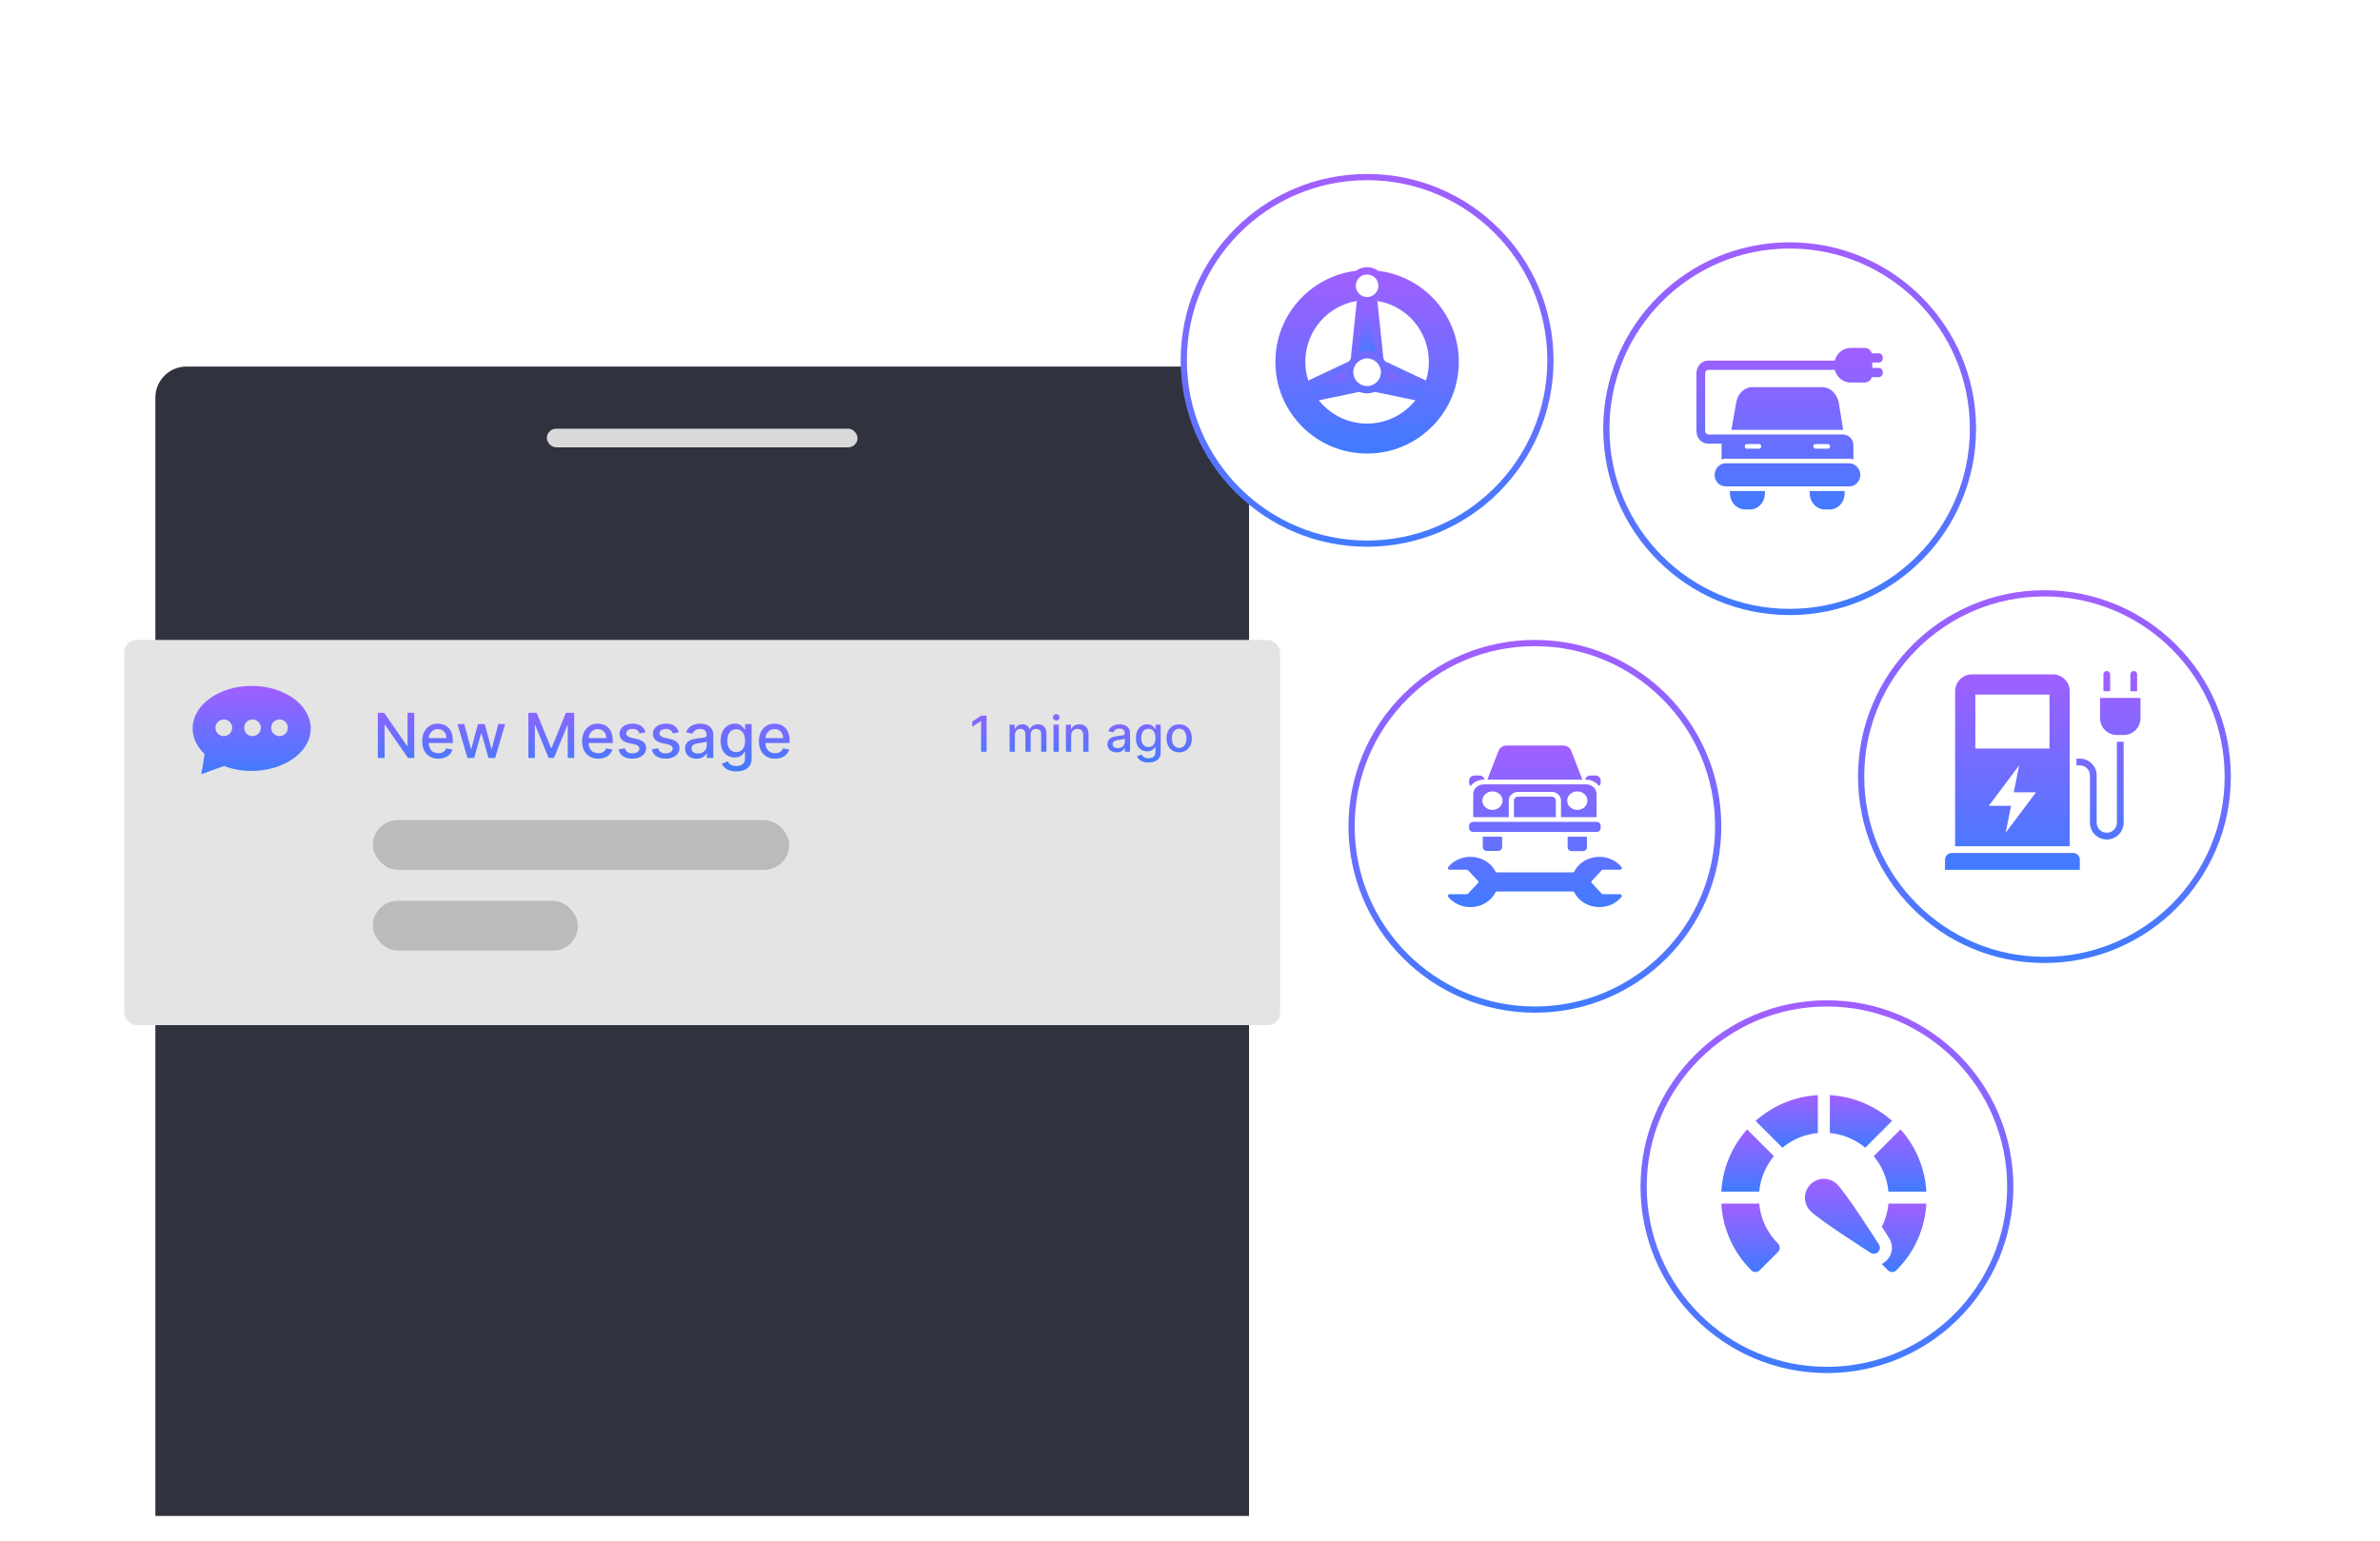 <svg width="383" height="248" viewBox="0 0 383 248" fill="none" xmlns="http://www.w3.org/2000/svg">
<g filter="url(#filter0_d_1182_12832)">
<g clip-path="url(#clip0_1182_12832)">
<path d="M375 4H8C5.791 4 4 5.791 4 8V240C4 242.209 5.791 244 8 244H375C377.209 244 379 242.209 379 240V8C379 5.791 377.209 4 375 4Z" fill="white"/>
<rect x="25" y="59" width="176" height="192" rx="5" fill="#30323E"/>
<g filter="url(#filter1_d_1182_12832)">
<rect x="20" y="103" width="186" height="62" rx="2" fill="#E4E4E4"/>
</g>
<path d="M66.669 114.727V122H65.66L61.964 116.666H61.896V122H60.799V114.727H61.815L65.515 120.068H65.582V114.727H66.669ZM70.535 122.11C69.998 122.11 69.535 121.995 69.147 121.766C68.761 121.534 68.463 121.208 68.252 120.789C68.044 120.368 67.939 119.874 67.939 119.308C67.939 118.75 68.044 118.257 68.252 117.831C68.463 117.405 68.756 117.072 69.133 116.833C69.511 116.594 69.954 116.474 70.461 116.474C70.769 116.474 71.067 116.525 71.356 116.627C71.644 116.729 71.904 116.889 72.133 117.107C72.363 117.324 72.544 117.607 72.677 117.955C72.809 118.301 72.876 118.721 72.876 119.216V119.592H68.54V118.797H71.835C71.835 118.518 71.778 118.27 71.665 118.055C71.551 117.837 71.391 117.665 71.185 117.54C70.982 117.414 70.743 117.352 70.468 117.352C70.17 117.352 69.909 117.425 69.687 117.572C69.466 117.716 69.296 117.906 69.175 118.14C69.057 118.372 68.998 118.624 68.998 118.896V119.518C68.998 119.882 69.062 120.192 69.189 120.448C69.32 120.704 69.501 120.899 69.733 121.034C69.965 121.167 70.236 121.233 70.546 121.233C70.747 121.233 70.931 121.205 71.096 121.148C71.262 121.089 71.405 121.001 71.526 120.885C71.647 120.769 71.739 120.626 71.803 120.455L72.808 120.636C72.728 120.932 72.583 121.192 72.375 121.414C72.169 121.634 71.91 121.806 71.597 121.929C71.287 122.05 70.933 122.11 70.535 122.11ZM75.226 122L73.621 116.545H74.719L75.787 120.551H75.841L76.913 116.545H78.01L79.076 120.533H79.129L80.191 116.545H81.288L79.687 122H78.603L77.496 118.062H77.414L76.306 122H75.226ZM85.028 114.727H86.359L88.674 120.381H88.76L91.075 114.727H92.407V122H91.363V116.737H91.295L89.15 121.989H88.284L86.139 116.734H86.072V122H85.028V114.727ZM96.268 122.11C95.73 122.11 95.267 121.995 94.879 121.766C94.493 121.534 94.195 121.208 93.984 120.789C93.776 120.368 93.672 119.874 93.672 119.308C93.672 118.75 93.776 118.257 93.984 117.831C94.195 117.405 94.489 117.072 94.865 116.833C95.244 116.594 95.687 116.474 96.193 116.474C96.501 116.474 96.799 116.525 97.088 116.627C97.377 116.729 97.636 116.889 97.866 117.107C98.095 117.324 98.276 117.607 98.409 117.955C98.542 118.301 98.608 118.721 98.608 119.216V119.592H94.272V118.797H97.567C97.567 118.518 97.511 118.27 97.397 118.055C97.283 117.837 97.124 117.665 96.918 117.54C96.714 117.414 96.475 117.352 96.2 117.352C95.902 117.352 95.642 117.425 95.419 117.572C95.199 117.716 95.028 117.906 94.908 118.14C94.789 118.372 94.73 118.624 94.73 118.896V119.518C94.73 119.882 94.794 120.192 94.922 120.448C95.052 120.704 95.233 120.899 95.465 121.034C95.697 121.167 95.968 121.233 96.278 121.233C96.48 121.233 96.663 121.205 96.829 121.148C96.995 121.089 97.138 121.001 97.258 120.885C97.379 120.769 97.472 120.626 97.535 120.455L98.54 120.636C98.46 120.932 98.316 121.192 98.107 121.414C97.901 121.634 97.642 121.806 97.329 121.929C97.019 122.05 96.665 122.11 96.268 122.11ZM103.873 117.877L102.911 118.048C102.871 117.924 102.807 117.807 102.719 117.696C102.634 117.585 102.518 117.494 102.371 117.423C102.224 117.352 102.041 117.316 101.821 117.316C101.52 117.316 101.269 117.384 101.068 117.518C100.867 117.651 100.766 117.823 100.766 118.033C100.766 118.216 100.834 118.362 100.969 118.474C101.104 118.585 101.321 118.676 101.622 118.747L102.488 118.946C102.99 119.062 103.364 119.241 103.611 119.482C103.857 119.724 103.98 120.037 103.98 120.423C103.98 120.75 103.885 121.041 103.696 121.297C103.509 121.55 103.247 121.749 102.911 121.893C102.577 122.038 102.19 122.11 101.75 122.11C101.139 122.11 100.641 121.98 100.255 121.719C99.869 121.457 99.632 121.084 99.545 120.601L100.571 120.445C100.635 120.712 100.766 120.915 100.965 121.052C101.164 121.187 101.423 121.254 101.743 121.254C102.091 121.254 102.369 121.182 102.577 121.038C102.786 120.891 102.89 120.712 102.89 120.501C102.89 120.331 102.826 120.188 102.698 120.072C102.573 119.956 102.38 119.868 102.119 119.809L101.196 119.607C100.687 119.491 100.31 119.306 100.067 119.053C99.825 118.799 99.704 118.478 99.704 118.09C99.704 117.768 99.794 117.487 99.974 117.245C100.154 117.004 100.403 116.815 100.72 116.68C101.037 116.543 101.401 116.474 101.81 116.474C102.4 116.474 102.864 116.602 103.202 116.858C103.541 117.111 103.765 117.451 103.873 117.877ZM109.235 117.877L108.272 118.048C108.232 117.924 108.168 117.807 108.081 117.696C107.995 117.585 107.879 117.494 107.733 117.423C107.586 117.352 107.402 117.316 107.182 117.316C106.882 117.316 106.631 117.384 106.429 117.518C106.228 117.651 106.127 117.823 106.127 118.033C106.127 118.216 106.195 118.362 106.33 118.474C106.465 118.585 106.683 118.676 106.983 118.747L107.85 118.946C108.352 119.062 108.726 119.241 108.972 119.482C109.218 119.724 109.341 120.037 109.341 120.423C109.341 120.75 109.247 121.041 109.057 121.297C108.87 121.55 108.609 121.749 108.272 121.893C107.939 122.038 107.551 122.11 107.111 122.11C106.5 122.11 106.002 121.98 105.616 121.719C105.23 121.457 104.993 121.084 104.906 120.601L105.932 120.445C105.996 120.712 106.127 120.915 106.326 121.052C106.525 121.187 106.784 121.254 107.104 121.254C107.452 121.254 107.73 121.182 107.939 121.038C108.147 120.891 108.251 120.712 108.251 120.501C108.251 120.331 108.187 120.188 108.059 120.072C107.934 119.956 107.741 119.868 107.48 119.809L106.557 119.607C106.048 119.491 105.672 119.306 105.428 119.053C105.186 118.799 105.066 118.478 105.066 118.09C105.066 117.768 105.156 117.487 105.336 117.245C105.516 117.004 105.764 116.815 106.081 116.68C106.399 116.543 106.762 116.474 107.172 116.474C107.761 116.474 108.225 116.602 108.564 116.858C108.902 117.111 109.126 117.451 109.235 117.877ZM112.096 122.121C111.75 122.121 111.438 122.057 111.159 121.929C110.879 121.799 110.658 121.611 110.494 121.364C110.334 121.118 110.253 120.816 110.253 120.459C110.253 120.151 110.312 119.898 110.431 119.699C110.549 119.5 110.709 119.343 110.91 119.227C111.111 119.111 111.336 119.023 111.585 118.964C111.833 118.905 112.087 118.86 112.345 118.829C112.671 118.791 112.936 118.76 113.14 118.737C113.344 118.71 113.492 118.669 113.584 118.612C113.676 118.555 113.722 118.463 113.722 118.335V118.31C113.722 118 113.635 117.76 113.46 117.589C113.287 117.419 113.029 117.334 112.686 117.334C112.328 117.334 112.046 117.413 111.84 117.572C111.637 117.728 111.496 117.902 111.418 118.094L110.42 117.866C110.538 117.535 110.711 117.268 110.938 117.064C111.168 116.858 111.432 116.709 111.73 116.616C112.029 116.522 112.342 116.474 112.671 116.474C112.889 116.474 113.12 116.5 113.364 116.553C113.61 116.602 113.84 116.695 114.053 116.83C114.268 116.964 114.445 117.157 114.582 117.408C114.719 117.657 114.788 117.98 114.788 118.378V122H113.751V121.254H113.708C113.64 121.392 113.537 121.527 113.399 121.659C113.262 121.792 113.086 121.902 112.87 121.989C112.655 122.077 112.397 122.121 112.096 122.121ZM112.327 121.268C112.62 121.268 112.871 121.21 113.08 121.094C113.29 120.978 113.45 120.827 113.559 120.64C113.67 120.451 113.726 120.248 113.726 120.033V119.33C113.688 119.367 113.615 119.403 113.506 119.436C113.399 119.467 113.277 119.494 113.14 119.518C113.003 119.539 112.869 119.559 112.739 119.578C112.609 119.595 112.5 119.609 112.412 119.621C112.206 119.647 112.018 119.691 111.847 119.752C111.679 119.814 111.544 119.902 111.443 120.018C111.343 120.132 111.294 120.284 111.294 120.473C111.294 120.736 111.391 120.935 111.585 121.07C111.779 121.202 112.026 121.268 112.327 121.268ZM118.489 124.159C118.056 124.159 117.683 124.102 117.37 123.989C117.06 123.875 116.807 123.725 116.61 123.538C116.414 123.351 116.267 123.146 116.17 122.923L117.083 122.547C117.147 122.651 117.232 122.761 117.338 122.877C117.447 122.996 117.594 123.096 117.779 123.179C117.966 123.262 118.206 123.303 118.5 123.303C118.902 123.303 119.235 123.205 119.498 123.009C119.76 122.814 119.892 122.504 119.892 122.078V121.006H119.824C119.76 121.122 119.668 121.251 119.547 121.393C119.429 121.535 119.266 121.658 119.057 121.762C118.849 121.866 118.578 121.918 118.244 121.918C117.813 121.918 117.425 121.818 117.079 121.616C116.736 121.413 116.464 121.113 116.262 120.718C116.064 120.32 115.964 119.831 115.964 119.251C115.964 118.671 116.062 118.174 116.259 117.76C116.458 117.346 116.73 117.028 117.076 116.808C117.421 116.586 117.813 116.474 118.251 116.474C118.59 116.474 118.863 116.531 119.071 116.645C119.28 116.756 119.442 116.886 119.558 117.036C119.676 117.185 119.767 117.316 119.831 117.43H119.909V116.545H120.95V122.121C120.95 122.589 120.841 122.974 120.623 123.275C120.405 123.576 120.111 123.798 119.739 123.942C119.37 124.087 118.953 124.159 118.489 124.159ZM118.478 121.038C118.784 121.038 119.042 120.967 119.252 120.825C119.466 120.68 119.627 120.474 119.735 120.207C119.847 119.937 119.902 119.614 119.902 119.237C119.902 118.87 119.848 118.547 119.739 118.268C119.63 117.988 119.47 117.771 119.26 117.614C119.049 117.456 118.788 117.376 118.478 117.376C118.159 117.376 117.892 117.459 117.679 117.625C117.466 117.788 117.305 118.011 117.196 118.293C117.09 118.574 117.037 118.889 117.037 119.237C117.037 119.595 117.091 119.908 117.2 120.178C117.309 120.448 117.47 120.659 117.683 120.81C117.898 120.962 118.163 121.038 118.478 121.038ZM124.725 122.11C124.187 122.11 123.725 121.995 123.336 121.766C122.95 121.534 122.652 121.208 122.441 120.789C122.233 120.368 122.129 119.874 122.129 119.308C122.129 118.75 122.233 118.257 122.441 117.831C122.652 117.405 122.946 117.072 123.322 116.833C123.701 116.594 124.144 116.474 124.65 116.474C124.958 116.474 125.256 116.525 125.545 116.627C125.834 116.729 126.093 116.889 126.323 117.107C126.552 117.324 126.734 117.607 126.866 117.955C126.999 118.301 127.065 118.721 127.065 119.216V119.592H122.729V118.797H126.025C126.025 118.518 125.968 118.27 125.854 118.055C125.74 117.837 125.581 117.665 125.375 117.54C125.171 117.414 124.932 117.352 124.657 117.352C124.359 117.352 124.099 117.425 123.876 117.572C123.656 117.716 123.485 117.906 123.365 118.14C123.246 118.372 123.187 118.624 123.187 118.896V119.518C123.187 119.882 123.251 120.192 123.379 120.448C123.509 120.704 123.69 120.899 123.922 121.034C124.154 121.167 124.425 121.233 124.735 121.233C124.937 121.233 125.12 121.205 125.286 121.148C125.452 121.089 125.595 121.001 125.716 120.885C125.836 120.769 125.929 120.626 125.993 120.455L126.998 120.636C126.917 120.932 126.773 121.192 126.564 121.414C126.358 121.634 126.099 121.806 125.787 121.929C125.476 122.05 125.123 122.11 124.725 122.11Z" fill="url(#paint0_linear_1182_12832)"/>
<path d="M158.767 115.182V121H157.886V116.062H157.852L156.46 116.972V116.131L157.912 115.182H158.767ZM162.469 121V116.636H163.285V117.347H163.339C163.43 117.106 163.578 116.919 163.785 116.784C163.991 116.648 164.238 116.58 164.526 116.58C164.818 116.58 165.062 116.648 165.259 116.784C165.458 116.92 165.605 117.108 165.7 117.347H165.745C165.849 117.114 166.015 116.928 166.242 116.79C166.469 116.65 166.74 116.58 167.055 116.58C167.451 116.58 167.773 116.704 168.023 116.952C168.275 117.2 168.401 117.574 168.401 118.074V121H167.552V118.153C167.552 117.858 167.471 117.644 167.31 117.511C167.149 117.379 166.957 117.312 166.734 117.312C166.457 117.312 166.242 117.398 166.089 117.568C165.935 117.737 165.859 117.954 165.859 118.219V121H165.012V118.099C165.012 117.863 164.938 117.672 164.79 117.528C164.643 117.384 164.451 117.312 164.214 117.312C164.053 117.312 163.904 117.355 163.768 117.44C163.633 117.524 163.524 117.64 163.441 117.79C163.36 117.939 163.319 118.113 163.319 118.31V121H162.469ZM169.54 121V116.636H170.389V121H169.54ZM169.969 115.963C169.821 115.963 169.694 115.914 169.588 115.815C169.484 115.715 169.432 115.596 169.432 115.457C169.432 115.317 169.484 115.198 169.588 115.099C169.694 114.999 169.821 114.949 169.969 114.949C170.116 114.949 170.242 114.999 170.347 115.099C170.453 115.198 170.506 115.317 170.506 115.457C170.506 115.596 170.453 115.715 170.347 115.815C170.242 115.914 170.116 115.963 169.969 115.963ZM172.381 118.409V121H171.532V116.636H172.347V117.347H172.401C172.502 117.116 172.659 116.93 172.873 116.79C173.089 116.65 173.361 116.58 173.688 116.58C173.986 116.58 174.246 116.642 174.469 116.767C174.693 116.89 174.866 117.074 174.989 117.318C175.112 117.562 175.174 117.865 175.174 118.224V121H174.325V118.327C174.325 118.01 174.242 117.763 174.077 117.585C173.913 117.405 173.686 117.315 173.398 117.315C173.201 117.315 173.026 117.358 172.873 117.443C172.721 117.528 172.601 117.653 172.512 117.818C172.425 117.981 172.381 118.178 172.381 118.409ZM179.7 121.097C179.424 121.097 179.174 121.045 178.95 120.943C178.727 120.839 178.55 120.688 178.419 120.491C178.29 120.295 178.226 120.053 178.226 119.767C178.226 119.521 178.273 119.318 178.368 119.159C178.463 119 178.59 118.874 178.751 118.781C178.912 118.688 179.092 118.618 179.291 118.571C179.49 118.524 179.693 118.488 179.899 118.463C180.161 118.433 180.373 118.408 180.536 118.389C180.698 118.368 180.817 118.335 180.891 118.29C180.964 118.244 181.001 118.17 181.001 118.068V118.048C181.001 117.8 180.931 117.608 180.791 117.472C180.653 117.335 180.446 117.267 180.172 117.267C179.886 117.267 179.661 117.33 179.496 117.457C179.333 117.582 179.22 117.722 179.158 117.875L178.359 117.693C178.454 117.428 178.592 117.214 178.774 117.051C178.958 116.886 179.169 116.767 179.408 116.693C179.646 116.617 179.897 116.58 180.161 116.58C180.335 116.58 180.519 116.6 180.714 116.642C180.911 116.682 181.095 116.756 181.266 116.864C181.438 116.972 181.579 117.126 181.689 117.327C181.799 117.526 181.854 117.784 181.854 118.102V121H181.024V120.403H180.99C180.935 120.513 180.853 120.621 180.743 120.727C180.633 120.833 180.492 120.921 180.32 120.991C180.147 121.062 179.941 121.097 179.7 121.097ZM179.885 120.415C180.12 120.415 180.321 120.368 180.487 120.276C180.656 120.183 180.784 120.062 180.871 119.912C180.96 119.76 181.004 119.598 181.004 119.426V118.864C180.974 118.894 180.915 118.922 180.828 118.949C180.743 118.973 180.645 118.995 180.536 119.014C180.426 119.031 180.319 119.047 180.214 119.062C180.11 119.076 180.023 119.087 179.953 119.097C179.788 119.117 179.638 119.152 179.501 119.202C179.367 119.251 179.259 119.322 179.178 119.415C179.098 119.506 179.058 119.627 179.058 119.778C179.058 119.989 179.136 120.148 179.291 120.256C179.446 120.362 179.644 120.415 179.885 120.415ZM184.815 122.727C184.468 122.727 184.17 122.682 183.92 122.591C183.672 122.5 183.469 122.38 183.312 122.23C183.155 122.08 183.037 121.917 182.96 121.739L183.69 121.438C183.741 121.521 183.809 121.609 183.894 121.702C183.981 121.796 184.099 121.877 184.246 121.943C184.396 122.009 184.588 122.043 184.823 122.043C185.145 122.043 185.411 121.964 185.621 121.807C185.832 121.652 185.937 121.403 185.937 121.062V120.205H185.883C185.832 120.297 185.758 120.401 185.661 120.514C185.567 120.628 185.436 120.726 185.269 120.81C185.103 120.893 184.886 120.935 184.619 120.935C184.274 120.935 183.963 120.854 183.687 120.693C183.412 120.53 183.194 120.291 183.033 119.974C182.874 119.656 182.795 119.265 182.795 118.801C182.795 118.337 182.873 117.939 183.031 117.608C183.19 117.277 183.407 117.023 183.684 116.847C183.96 116.669 184.274 116.58 184.624 116.58C184.895 116.58 185.114 116.625 185.281 116.716C185.447 116.805 185.577 116.909 185.67 117.028C185.764 117.148 185.837 117.253 185.888 117.344H185.951V116.636H186.783V121.097C186.783 121.472 186.696 121.779 186.522 122.02C186.348 122.26 186.112 122.438 185.815 122.554C185.519 122.67 185.186 122.727 184.815 122.727ZM184.806 120.23C185.05 120.23 185.257 120.173 185.425 120.06C185.596 119.944 185.725 119.779 185.812 119.565C185.901 119.349 185.945 119.091 185.945 118.79C185.945 118.496 185.902 118.238 185.815 118.014C185.728 117.791 185.6 117.616 185.431 117.491C185.263 117.365 185.054 117.301 184.806 117.301C184.55 117.301 184.337 117.367 184.167 117.5C183.996 117.631 183.868 117.809 183.781 118.034C183.695 118.259 183.653 118.511 183.653 118.79C183.653 119.076 183.696 119.327 183.783 119.543C183.871 119.759 183.999 119.927 184.17 120.048C184.342 120.17 184.554 120.23 184.806 120.23ZM189.761 121.088C189.352 121.088 188.995 120.994 188.69 120.807C188.385 120.619 188.148 120.357 187.979 120.02C187.811 119.683 187.727 119.289 187.727 118.838C187.727 118.385 187.811 117.99 187.979 117.651C188.148 117.312 188.385 117.048 188.69 116.861C188.995 116.673 189.352 116.58 189.761 116.58C190.17 116.58 190.527 116.673 190.832 116.861C191.137 117.048 191.373 117.312 191.542 117.651C191.71 117.99 191.795 118.385 191.795 118.838C191.795 119.289 191.71 119.683 191.542 120.02C191.373 120.357 191.137 120.619 190.832 120.807C190.527 120.994 190.17 121.088 189.761 121.088ZM189.763 120.375C190.029 120.375 190.248 120.305 190.423 120.165C190.597 120.025 190.726 119.838 190.809 119.605C190.894 119.372 190.937 119.116 190.937 118.835C190.937 118.557 190.894 118.301 190.809 118.068C190.726 117.833 190.597 117.645 190.423 117.503C190.248 117.361 190.029 117.29 189.763 117.29C189.496 117.29 189.275 117.361 189.099 117.503C188.924 117.645 188.795 117.833 188.71 118.068C188.626 118.301 188.585 118.557 188.585 118.835C188.585 119.116 188.626 119.372 188.71 119.605C188.795 119.838 188.924 120.025 189.099 120.165C189.275 120.305 189.496 120.375 189.763 120.375Z" fill="url(#paint1_linear_1182_12832)"/>
<g clip-path="url(#clip1_1182_12832)">
<path fill-rule="evenodd" clip-rule="evenodd" d="M40.5 110.396C45.747 110.396 50 113.461 50 117.241C50 122.445 42.281 125.675 36.047 123.287L32.4 124.604L32.931 121.376C31.719 120.227 31 118.795 31 117.241C31 113.461 35.253 110.396 40.5 110.396ZM44.981 115.795C45.724 115.795 46.325 116.397 46.325 117.139C46.325 117.882 45.724 118.484 44.981 118.484C44.239 118.484 43.637 117.882 43.637 117.139C43.637 116.397 44.239 115.795 44.981 115.795ZM40.638 115.796C41.38 115.796 41.982 116.398 41.982 117.14C41.982 117.883 41.38 118.484 40.638 118.484C39.895 118.484 39.294 117.883 39.294 117.14C39.294 116.398 39.895 115.796 40.638 115.796ZM36.019 115.796C36.761 115.796 37.363 116.398 37.363 117.14C37.363 117.883 36.761 118.484 36.019 118.484C35.276 118.484 34.675 117.883 34.675 117.14C34.675 116.398 35.276 115.796 36.019 115.796Z" fill="url(#paint2_linear_1182_12832)"/>
</g>
<rect x="88" y="69" width="50" height="3" rx="1.5" fill="#D9D9D9"/>
<rect x="60" y="132" width="67" height="8" rx="4" fill="#BBBBBB"/>
<rect x="60" y="145" width="33" height="8" rx="4" fill="#BBBBBB"/>
<circle cx="288" cy="69" r="29.5" fill="white"/>
<circle cx="288" cy="69" r="29.5" fill="white"/>
<circle cx="288" cy="69" r="29.5" stroke="url(#paint3_linear_1182_12832)"/>
<circle cx="220" cy="58" r="29.5" fill="white"/>
<circle cx="220" cy="58" r="29.5" fill="white"/>
<circle cx="220" cy="58" r="29.5" stroke="url(#paint4_linear_1182_12832)"/>
<circle cx="247" cy="133" r="29.5" fill="white"/>
<circle cx="247" cy="133" r="29.5" fill="white"/>
<circle cx="247" cy="133" r="29.5" stroke="url(#paint5_linear_1182_12832)"/>
<circle cx="329" cy="125" r="29.5" fill="white"/>
<circle cx="329" cy="125" r="29.5" fill="white"/>
<circle cx="329" cy="125" r="29.5" stroke="url(#paint6_linear_1182_12832)"/>
<circle cx="294" cy="191" r="29.5" fill="white"/>
<circle cx="294" cy="191" r="29.5" fill="white"/>
<circle cx="294" cy="191" r="29.5" stroke="url(#paint7_linear_1182_12832)"/>
<path fill-rule="evenodd" clip-rule="evenodd" d="M297.609 78.286H277.688C276.691 78.286 275.93 77.481 275.93 76.429C275.93 75.438 276.691 74.571 277.688 74.571H297.609C298.547 74.571 299.367 75.438 299.367 76.429C299.367 77.481 298.547 78.286 297.609 78.286ZM302.297 60.705H301.242C301.066 61.2 300.598 61.571 300.07 61.571H297.785C296.613 61.571 295.559 60.705 295.266 59.529H274.875C274.641 59.529 274.406 59.776 274.406 60.086V69.371C274.406 69.681 274.641 69.929 274.875 69.929H296.555C297.492 69.929 298.254 70.671 298.254 71.662V73.952C298.02 73.891 297.785 73.829 297.609 73.829H277.688C277.453 73.829 277.219 73.891 277.043 73.952V71.414H274.875C273.82 71.414 273 70.486 273 69.371V60.086C273 58.971 273.82 58.043 274.875 58.043H295.266C295.559 56.867 296.613 56 297.785 56H300.07C300.598 56 301.066 56.371 301.242 56.867H302.297C303.234 56.867 303.234 58.352 302.297 58.352H301.301V59.219H302.297C303.234 59.219 303.234 60.705 302.297 60.705ZM294.445 82H293.684C292.336 82 291.223 80.824 291.223 79.4V79.029H296.848V79.4C296.848 80.824 295.793 82 294.445 82ZM281.613 82H280.852C279.504 82 278.391 80.824 278.391 79.4V79.029H284.016V79.4C284.016 80.824 282.961 82 281.613 82ZM294.152 72.219C294.621 72.219 294.621 71.476 294.152 71.476H292.16C291.691 71.476 291.691 72.219 292.16 72.219H294.152ZM283.078 72.219C283.547 72.219 283.547 71.476 283.078 71.476H281.086C280.676 71.476 280.676 72.219 281.086 72.219H283.078ZM278.625 69.186L279.387 64.852C279.621 63.367 280.676 62.314 282.023 62.314H293.215C294.562 62.314 295.617 63.367 295.91 64.852L296.613 69.186H296.555H278.742C278.684 69.186 278.684 69.186 278.625 69.186Z" fill="url(#paint8_linear_1182_12832)"/>
<path fill-rule="evenodd" clip-rule="evenodd" d="M238.768 126.248H255.232C256.161 126.248 256.921 126.941 256.921 127.788V131.529H251.202V128.837C251.202 128.078 250.523 127.458 249.69 127.458H244.31C243.478 127.458 242.798 128.078 242.798 128.837V131.529H237.079V127.788C237.079 126.941 237.839 126.248 238.768 126.248ZM256.161 141.779L257.755 140.076C257.813 140.014 257.89 139.981 257.98 139.981H260.702C260.947 139.981 261.086 139.728 260.941 139.549C260.133 138.555 258.838 137.91 257.377 137.91C255.592 137.91 254.054 138.873 253.351 140.26C253.301 140.359 253.2 140.418 253.082 140.418C249.027 140.418 244.973 140.418 240.918 140.418C240.8 140.418 240.699 140.359 240.649 140.26C239.946 138.873 238.408 137.91 236.623 137.91C235.162 137.91 233.867 138.555 233.059 139.549C232.914 139.728 233.053 139.981 233.298 139.981H236.02C236.11 139.981 236.187 140.014 236.245 140.076L237.839 141.779C237.934 141.881 237.934 142.029 237.839 142.131L236.245 143.834C236.187 143.896 236.11 143.929 236.02 143.929H233.298C233.053 143.929 232.914 144.182 233.059 144.361C233.867 145.355 235.162 146 236.623 146C238.408 146 239.946 145.037 240.649 143.65C240.699 143.551 240.8 143.492 240.919 143.492H253.082C253.2 143.492 253.301 143.551 253.351 143.65C254.054 145.037 255.592 146 257.377 146C258.838 146 260.133 145.355 260.941 144.361C261.086 144.182 260.947 143.929 260.702 143.929H257.98C257.89 143.929 257.813 143.896 257.755 143.834L256.161 142.131C256.066 142.029 256.066 141.881 256.161 141.779ZM237.075 132.287H256.925C257.289 132.287 257.587 132.559 257.587 132.892V133.308C257.587 133.641 257.289 133.912 256.925 133.912H237.075C236.711 133.912 236.413 133.641 236.413 133.308V132.892C236.413 132.559 236.711 132.287 237.075 132.287ZM242.447 120L251.553 120C252.142 120 252.644 120.324 252.841 120.83L254.647 125.489H239.353L241.16 120.83C241.356 120.323 241.858 120 242.447 120ZM241.73 134.671V136.358C241.73 136.69 241.433 136.962 241.068 136.962H239.281C238.917 136.962 238.619 136.69 238.619 136.358V134.671H241.73ZM255.381 134.671V136.389C255.381 136.722 255.083 136.993 254.719 136.993H252.932C252.567 136.993 252.27 136.722 252.27 136.389V134.671H255.381ZM256.709 124.82H255.953C255.519 124.82 255.157 125.111 255.087 125.489H255.232C256.103 125.489 256.875 125.898 257.328 126.516C257.488 126.371 257.587 126.17 257.587 125.949V125.621C257.587 125.181 257.192 124.82 256.709 124.82ZM237.291 124.82C236.808 124.82 236.413 125.181 236.413 125.621V125.949C236.413 126.17 236.513 126.371 236.672 126.516C237.125 125.898 237.897 125.489 238.768 125.489H238.913C238.843 125.111 238.481 124.82 238.047 124.82H237.291ZM240.175 127.381C239.275 127.381 238.545 128.046 238.545 128.867C238.545 129.689 239.275 130.354 240.175 130.354C241.075 130.354 241.804 129.689 241.804 128.867C241.804 128.046 241.075 127.381 240.175 127.381ZM253.825 127.381C252.925 127.381 252.196 128.046 252.196 128.867C252.196 129.689 252.925 130.354 253.825 130.354C254.725 130.354 255.455 129.689 255.455 128.867C255.455 128.046 254.725 127.381 253.825 127.381ZM250.371 131.529V128.837C250.371 128.496 250.064 128.216 249.69 128.216H244.31C243.936 128.216 243.629 128.496 243.629 128.837V131.529H250.371Z" fill="url(#paint9_linear_1182_12832)"/>
<path d="M333.068 111.254C333.068 110.535 332.782 109.845 332.273 109.337C331.765 108.828 331.075 108.543 330.356 108.542H317.339C316.62 108.543 315.93 108.828 315.422 109.337C314.913 109.845 314.627 110.535 314.627 111.254V136.203H333.068V111.254ZM322.763 134.034L323.631 129.695H320.051L324.932 123.186L324.064 127.525H327.644L322.763 134.034ZM329.814 120.475H317.881V111.797H329.814V120.475ZM334.695 138.373V140H313V138.373C313 138.085 313.114 137.809 313.318 137.606C313.521 137.402 313.797 137.288 314.085 137.288H333.61C333.898 137.288 334.174 137.402 334.377 137.606C334.581 137.809 334.695 138.085 334.695 138.373ZM344.458 112.339V115.593C344.458 116.312 344.172 117.002 343.663 117.511C343.155 118.019 342.465 118.305 341.746 118.305H340.661C339.942 118.305 339.252 118.019 338.743 117.511C338.235 117.002 337.949 116.312 337.949 115.593V112.339H344.458ZM339.576 111.254H338.492V108.542C338.492 108.399 338.549 108.261 338.65 108.159C338.752 108.057 338.89 108 339.034 108C339.178 108 339.316 108.057 339.417 108.159C339.519 108.261 339.576 108.399 339.576 108.542V111.254ZM343.915 111.254H342.831V108.542C342.831 108.399 342.888 108.261 342.989 108.159C343.091 108.057 343.229 108 343.373 108C343.517 108 343.655 108.057 343.756 108.159C343.858 108.261 343.915 108.399 343.915 108.542V111.254ZM340.661 119.39H341.746V132.407C341.746 133.126 341.46 133.816 340.951 134.324C340.443 134.833 339.753 135.119 339.034 135.119C338.315 135.119 337.625 134.833 337.116 134.324C336.608 133.816 336.322 133.126 336.322 132.407V124.814C336.321 124.382 336.149 123.969 335.844 123.664C335.539 123.36 335.126 123.188 334.695 123.186H334.153V122.102H334.695C335.414 122.102 336.104 122.388 336.612 122.896C337.121 123.405 337.407 124.094 337.407 124.814V132.407C337.407 132.838 337.578 133.252 337.883 133.557C338.188 133.862 338.602 134.034 339.034 134.034C339.465 134.034 339.879 133.862 340.184 133.557C340.49 133.252 340.661 132.838 340.661 132.407V119.39Z" fill="url(#paint10_linear_1182_12832)"/>
<path d="M292.533 176.266C288.806 176.48 285.311 177.928 282.521 180.414L286.836 184.728C288.459 183.376 290.431 182.56 292.533 182.368V176.266Z" fill="url(#paint11_linear_1182_12832)"/>
<path d="M285.468 186.094L281.154 181.78C278.665 184.569 277.215 188.064 277 191.792H283.102C283.296 189.689 284.114 187.718 285.468 186.094Z" fill="url(#paint12_linear_1182_12832)"/>
<path d="M303.897 191.792H309.999C309.784 188.064 308.334 184.569 305.845 181.78L301.531 186.094C302.885 187.718 303.703 189.689 303.897 191.792Z" fill="url(#paint13_linear_1182_12832)"/>
<path d="M303.895 193.726C303.76 195.215 303.335 196.457 302.832 197.453C303.323 198.209 303.731 198.848 304.002 199.272C304.737 200.428 304.574 201.912 303.606 202.88C303.37 203.116 303.102 203.305 302.811 203.445L303.815 204.45C304.004 204.639 304.252 204.734 304.5 204.734C304.748 204.734 304.996 204.639 305.185 204.45C308.08 201.555 309.769 197.777 310 193.726H303.895Z" fill="url(#paint14_linear_1182_12832)"/>
<path d="M283.104 193.726H277C277.231 197.777 278.919 201.555 281.815 204.45C282.004 204.639 282.252 204.734 282.5 204.734C282.747 204.734 282.995 204.639 283.184 204.45L286.118 201.516C286.496 201.138 286.496 200.525 286.118 200.147C285.352 199.381 283.424 197.238 283.104 193.726Z" fill="url(#paint15_linear_1182_12832)"/>
<path d="M304.478 180.414C301.689 177.928 298.194 176.48 294.467 176.266V182.368C296.569 182.56 298.54 183.376 300.164 184.728L304.478 180.414Z" fill="url(#paint16_linear_1182_12832)"/>
<path d="M295.647 190.628C294.463 189.443 292.536 189.443 291.351 190.628C290.167 191.812 290.167 193.739 291.351 194.924C292.848 196.42 300.201 201.116 301.035 201.646C301.417 201.889 301.917 201.834 302.238 201.514C302.558 201.194 302.613 200.694 302.37 200.311C301.839 199.478 297.144 192.124 295.647 190.628Z" fill="url(#paint17_linear_1182_12832)"/>
<g clip-path="url(#clip2_1182_12832)">
<path d="M217.524 58.607L210.311 62.004L211.625 63.958L218.605 62.504L217.524 58.607Z" fill="url(#paint18_linear_1182_12832)"/>
<path d="M222.473 58.607L229.687 62.004L228.372 63.958L221.393 62.504L222.473 58.607Z" fill="url(#paint19_linear_1182_12832)"/>
<path d="M222.045 57.789L221.082 48.643H218.916L217.953 57.789H222.045Z" fill="url(#paint20_linear_1182_12832)"/>
<path d="M221.624 44.161L218.314 44.168C211.282 45.001 205.828 50.984 205.828 58.24C205.828 66.067 212.173 72.411 219.999 72.411C227.826 72.411 234.17 66.067 234.17 58.24C234.17 50.963 228.685 44.967 221.624 44.161ZM219.999 68.766C214.186 68.766 209.474 64.053 209.474 58.24C209.474 53.001 213.302 48.655 218.314 47.849H221.684C226.696 48.655 230.525 53.001 230.525 58.24C230.525 64.053 225.812 68.766 219.999 68.766Z" fill="url(#paint21_linear_1182_12832)"/>
<path d="M213.785 66.735C211.172 64.82 209.474 61.728 209.474 58.24C209.474 55.051 210.892 52.193 213.132 50.263C213.978 48.131 215.174 46.175 216.648 44.468C210.439 45.973 205.828 51.568 205.828 58.24C205.828 65.299 210.99 71.151 217.744 72.232C216.137 70.641 214.794 68.786 213.785 66.735Z" fill="url(#paint22_linear_1182_12832)"/>
<path d="M219.999 48.402C221.328 48.402 222.406 47.324 222.406 45.995C222.406 44.666 221.328 43.588 219.999 43.588C218.669 43.588 217.592 44.666 217.592 45.995C217.592 47.324 218.669 48.402 219.999 48.402Z" fill="white"/>
<path d="M220.445 62.688C221.979 62.44 223.021 60.994 222.773 59.46C222.524 57.925 221.078 56.883 219.544 57.132C218.01 57.38 216.967 58.826 217.216 60.36C217.465 61.895 218.91 62.937 220.445 62.688Z" fill="white"/>
<path d="M230.983 48.382C228.587 45.714 225.322 44.015 221.78 43.589C221.282 43.219 220.666 43 220 43C219.333 43 218.718 43.219 218.22 43.588C210.818 44.478 205.24 50.772 205.24 58.241C205.24 62.183 206.775 65.889 209.563 68.677C212.351 71.465 216.057 73 220 73C223.942 73 227.648 71.465 230.436 68.677C233.224 65.889 234.759 62.183 234.759 58.241C234.759 54.594 233.418 51.092 230.983 48.382ZM221.818 45.995C221.818 46.998 221.002 47.814 220 47.814C218.997 47.814 218.181 46.998 218.181 45.995C218.181 44.992 218.997 44.176 220 44.176C221.002 44.176 221.818 44.992 221.818 45.995ZM210.062 58.241C210.062 53.375 213.514 49.278 218.288 48.451C218.308 48.465 218.328 48.479 218.348 48.492C218.341 48.521 218.335 48.551 218.331 48.581L217.369 57.728C217.368 57.737 217.368 57.745 217.367 57.755C217.26 57.885 217.163 58.023 217.076 58.169L210.529 61.252C210.226 60.301 210.062 59.29 210.062 58.241ZM220.523 48.944L221.348 56.785C220.934 56.605 220.479 56.505 220 56.505C219.521 56.505 219.065 56.605 218.651 56.785L219.476 48.944C219.646 48.974 219.821 48.99 220 48.99C220.178 48.99 220.353 48.974 220.523 48.944ZM220 62.136C218.772 62.136 217.773 61.137 217.773 59.909C217.773 58.705 218.793 57.682 219.999 57.682C221.199 57.682 222.226 58.709 222.226 59.909C222.226 61.136 221.227 62.136 220 62.136ZM216.604 59.691C216.599 59.763 216.596 59.836 216.596 59.909C216.596 60.765 216.915 61.548 217.439 62.146L211.506 63.383C211.504 63.383 211.502 63.384 211.5 63.384C211.298 63.052 211.116 62.708 210.954 62.352L216.604 59.691ZM218.726 63.08C218.735 63.078 218.742 63.076 218.751 63.074C219.138 63.227 219.559 63.312 220 63.312C220.44 63.312 220.861 63.227 221.248 63.074C221.257 63.076 221.265 63.078 221.273 63.08L227.766 64.433C225.943 66.714 223.139 68.178 220 68.178C216.86 68.178 214.056 66.714 212.234 64.433L218.726 63.08ZM228.499 63.384C228.497 63.384 228.495 63.383 228.493 63.383L222.56 62.147C223.084 61.548 223.403 60.765 223.403 59.909C223.403 59.836 223.4 59.764 223.395 59.692L229.046 62.352C228.883 62.708 228.701 63.052 228.499 63.384ZM229.47 61.252L222.923 58.169C222.836 58.023 222.739 57.885 222.632 57.755C222.631 57.746 222.631 57.737 222.63 57.728L221.668 48.581C221.664 48.551 221.658 48.521 221.651 48.492C221.671 48.479 221.691 48.465 221.711 48.451C226.485 49.278 229.937 53.375 229.937 58.241C229.937 59.29 229.773 60.301 229.47 61.252ZM220 71.823C212.51 71.823 206.417 65.73 206.417 58.241C206.417 51.766 210.972 46.25 217.194 44.948C217.071 45.274 217.004 45.627 217.004 45.995C217.004 46.519 217.14 47.011 217.377 47.44C215.13 47.985 213.092 49.228 211.569 50.999C209.839 53.012 208.886 55.583 208.886 58.241C208.886 64.369 213.872 69.354 220 69.354C226.128 69.354 231.113 64.369 231.113 58.241C231.113 55.583 230.161 53.012 228.43 50.999C226.908 49.228 224.87 47.985 222.623 47.44C222.86 47.011 222.995 46.519 222.995 45.995C222.995 45.627 222.928 45.274 222.805 44.947C229.031 46.248 233.583 51.756 233.583 58.241C233.582 65.73 227.489 71.823 220 71.823Z" fill="url(#paint23_linear_1182_12832)"/>
</g>
</g>
</g>
<defs>
<filter id="filter0_d_1182_12832" x="0" y="0" width="383" height="248" filterUnits="userSpaceOnUse" color-interpolation-filters="sRGB">
<feFlood flood-opacity="0" result="BackgroundImageFix"/>
<feColorMatrix in="SourceAlpha" type="matrix" values="0 0 0 0 0 0 0 0 0 0 0 0 0 0 0 0 0 0 127 0" result="hardAlpha"/>
<feOffset/>
<feGaussianBlur stdDeviation="2"/>
<feComposite in2="hardAlpha" operator="out"/>
<feColorMatrix type="matrix" values="0 0 0 0 0 0 0 0 0 0 0 0 0 0 0 0 0 0 0.25 0"/>
<feBlend mode="normal" in2="BackgroundImageFix" result="effect1_dropShadow_1182_12832"/>
<feBlend mode="normal" in="SourceGraphic" in2="effect1_dropShadow_1182_12832" result="shape"/>
</filter>
<filter id="filter1_d_1182_12832" x="16" y="99" width="194" height="70" filterUnits="userSpaceOnUse" color-interpolation-filters="sRGB">
<feFlood flood-opacity="0" result="BackgroundImageFix"/>
<feColorMatrix in="SourceAlpha" type="matrix" values="0 0 0 0 0 0 0 0 0 0 0 0 0 0 0 0 0 0 127 0" result="hardAlpha"/>
<feOffset/>
<feGaussianBlur stdDeviation="2"/>
<feComposite in2="hardAlpha" operator="out"/>
<feColorMatrix type="matrix" values="0 0 0 0 0 0 0 0 0 0 0 0 0 0 0 0 0 0 0.25 0"/>
<feBlend mode="normal" in2="BackgroundImageFix" result="effect1_dropShadow_1182_12832"/>
<feBlend mode="normal" in="SourceGraphic" in2="effect1_dropShadow_1182_12832" result="shape"/>
</filter>
<linearGradient id="paint0_linear_1182_12832" x1="96.5" y1="112" x2="96.5" y2="124" gradientUnits="userSpaceOnUse">
<stop stop-color="#A15FFF"/>
<stop offset="1" stop-color="#407BFF"/>
</linearGradient>
<linearGradient id="paint1_linear_1182_12832" x1="174.5" y1="113" x2="174.5" y2="123" gradientUnits="userSpaceOnUse">
<stop stop-color="#A15FFF"/>
<stop offset="1" stop-color="#407BFF"/>
</linearGradient>
<linearGradient id="paint2_linear_1182_12832" x1="40.5" y1="110.396" x2="40.5" y2="124.604" gradientUnits="userSpaceOnUse">
<stop stop-color="#A15FFF"/>
<stop offset="1" stop-color="#407BFF"/>
</linearGradient>
<linearGradient id="paint3_linear_1182_12832" x1="288" y1="39" x2="288" y2="99" gradientUnits="userSpaceOnUse">
<stop stop-color="#A15FFF"/>
<stop offset="1" stop-color="#407BFF"/>
</linearGradient>
<linearGradient id="paint4_linear_1182_12832" x1="220" y1="28" x2="220" y2="88" gradientUnits="userSpaceOnUse">
<stop stop-color="#A15FFF"/>
<stop offset="1" stop-color="#407BFF"/>
</linearGradient>
<linearGradient id="paint5_linear_1182_12832" x1="247" y1="103" x2="247" y2="163" gradientUnits="userSpaceOnUse">
<stop stop-color="#A15FFF"/>
<stop offset="1" stop-color="#407BFF"/>
</linearGradient>
<linearGradient id="paint6_linear_1182_12832" x1="329" y1="95" x2="329" y2="155" gradientUnits="userSpaceOnUse">
<stop stop-color="#A15FFF"/>
<stop offset="1" stop-color="#407BFF"/>
</linearGradient>
<linearGradient id="paint7_linear_1182_12832" x1="294" y1="161" x2="294" y2="221" gradientUnits="userSpaceOnUse">
<stop stop-color="#A15FFF"/>
<stop offset="1" stop-color="#407BFF"/>
</linearGradient>
<linearGradient id="paint8_linear_1182_12832" x1="288" y1="56" x2="288" y2="82" gradientUnits="userSpaceOnUse">
<stop stop-color="#A15FFF"/>
<stop offset="1" stop-color="#407BFF"/>
</linearGradient>
<linearGradient id="paint9_linear_1182_12832" x1="247" y1="120" x2="247" y2="146" gradientUnits="userSpaceOnUse">
<stop stop-color="#A15FFF"/>
<stop offset="1" stop-color="#407BFF"/>
</linearGradient>
<linearGradient id="paint10_linear_1182_12832" x1="328.729" y1="108" x2="328.729" y2="140" gradientUnits="userSpaceOnUse">
<stop stop-color="#A15FFF"/>
<stop offset="1" stop-color="#407BFF"/>
</linearGradient>
<linearGradient id="paint11_linear_1182_12832" x1="287.527" y1="176.266" x2="287.527" y2="184.728" gradientUnits="userSpaceOnUse">
<stop stop-color="#A15FFF"/>
<stop offset="1" stop-color="#407BFF"/>
</linearGradient>
<linearGradient id="paint12_linear_1182_12832" x1="281.234" y1="181.78" x2="281.234" y2="191.792" gradientUnits="userSpaceOnUse">
<stop stop-color="#A15FFF"/>
<stop offset="1" stop-color="#407BFF"/>
</linearGradient>
<linearGradient id="paint13_linear_1182_12832" x1="305.765" y1="181.78" x2="305.765" y2="191.792" gradientUnits="userSpaceOnUse">
<stop stop-color="#A15FFF"/>
<stop offset="1" stop-color="#407BFF"/>
</linearGradient>
<linearGradient id="paint14_linear_1182_12832" x1="306.405" y1="193.726" x2="306.405" y2="204.734" gradientUnits="userSpaceOnUse">
<stop stop-color="#A15FFF"/>
<stop offset="1" stop-color="#407BFF"/>
</linearGradient>
<linearGradient id="paint15_linear_1182_12832" x1="281.701" y1="193.726" x2="281.701" y2="204.734" gradientUnits="userSpaceOnUse">
<stop stop-color="#A15FFF"/>
<stop offset="1" stop-color="#407BFF"/>
</linearGradient>
<linearGradient id="paint16_linear_1182_12832" x1="299.472" y1="176.266" x2="299.472" y2="184.728" gradientUnits="userSpaceOnUse">
<stop stop-color="#A15FFF"/>
<stop offset="1" stop-color="#407BFF"/>
</linearGradient>
<linearGradient id="paint17_linear_1182_12832" x1="296.492" y1="189.739" x2="296.492" y2="201.797" gradientUnits="userSpaceOnUse">
<stop stop-color="#A15FFF"/>
<stop offset="1" stop-color="#407BFF"/>
</linearGradient>
<linearGradient id="paint18_linear_1182_12832" x1="214.458" y1="58.607" x2="214.458" y2="63.958" gradientUnits="userSpaceOnUse">
<stop stop-color="#A15FFF"/>
<stop offset="1" stop-color="#407BFF"/>
</linearGradient>
<linearGradient id="paint19_linear_1182_12832" x1="225.54" y1="58.607" x2="225.54" y2="63.958" gradientUnits="userSpaceOnUse">
<stop stop-color="#A15FFF"/>
<stop offset="1" stop-color="#407BFF"/>
</linearGradient>
<linearGradient id="paint20_linear_1182_12832" x1="219.999" y1="48.643" x2="219.999" y2="57.789" gradientUnits="userSpaceOnUse">
<stop stop-color="#A15FFF"/>
<stop offset="1" stop-color="#407BFF"/>
</linearGradient>
<linearGradient id="paint21_linear_1182_12832" x1="219.999" y1="44.161" x2="219.999" y2="72.411" gradientUnits="userSpaceOnUse">
<stop stop-color="#A15FFF"/>
<stop offset="1" stop-color="#407BFF"/>
</linearGradient>
<linearGradient id="paint22_linear_1182_12832" x1="211.786" y1="44.468" x2="211.786" y2="72.232" gradientUnits="userSpaceOnUse">
<stop stop-color="#A15FFF"/>
<stop offset="1" stop-color="#407BFF"/>
</linearGradient>
<linearGradient id="paint23_linear_1182_12832" x1="220" y1="43" x2="220" y2="73" gradientUnits="userSpaceOnUse">
<stop stop-color="#A15FFF"/>
<stop offset="1" stop-color="#407BFF"/>
</linearGradient>
<clipPath id="clip0_1182_12832">
<path d="M4 9C4 6.239 6.239 4 9 4H374C376.761 4 379 6.239 379 9V239C379 241.761 376.761 244 374 244H9C6.239 244 4 241.761 4 239V9Z" fill="white"/>
</clipPath>
<clipPath id="clip1_1182_12832">
<rect width="19" height="19" fill="white" transform="translate(31 108)"/>
</clipPath>
<clipPath id="clip2_1182_12832">
<rect width="30" height="30" fill="white" transform="translate(205 43)"/>
</clipPath>
</defs>
</svg>
